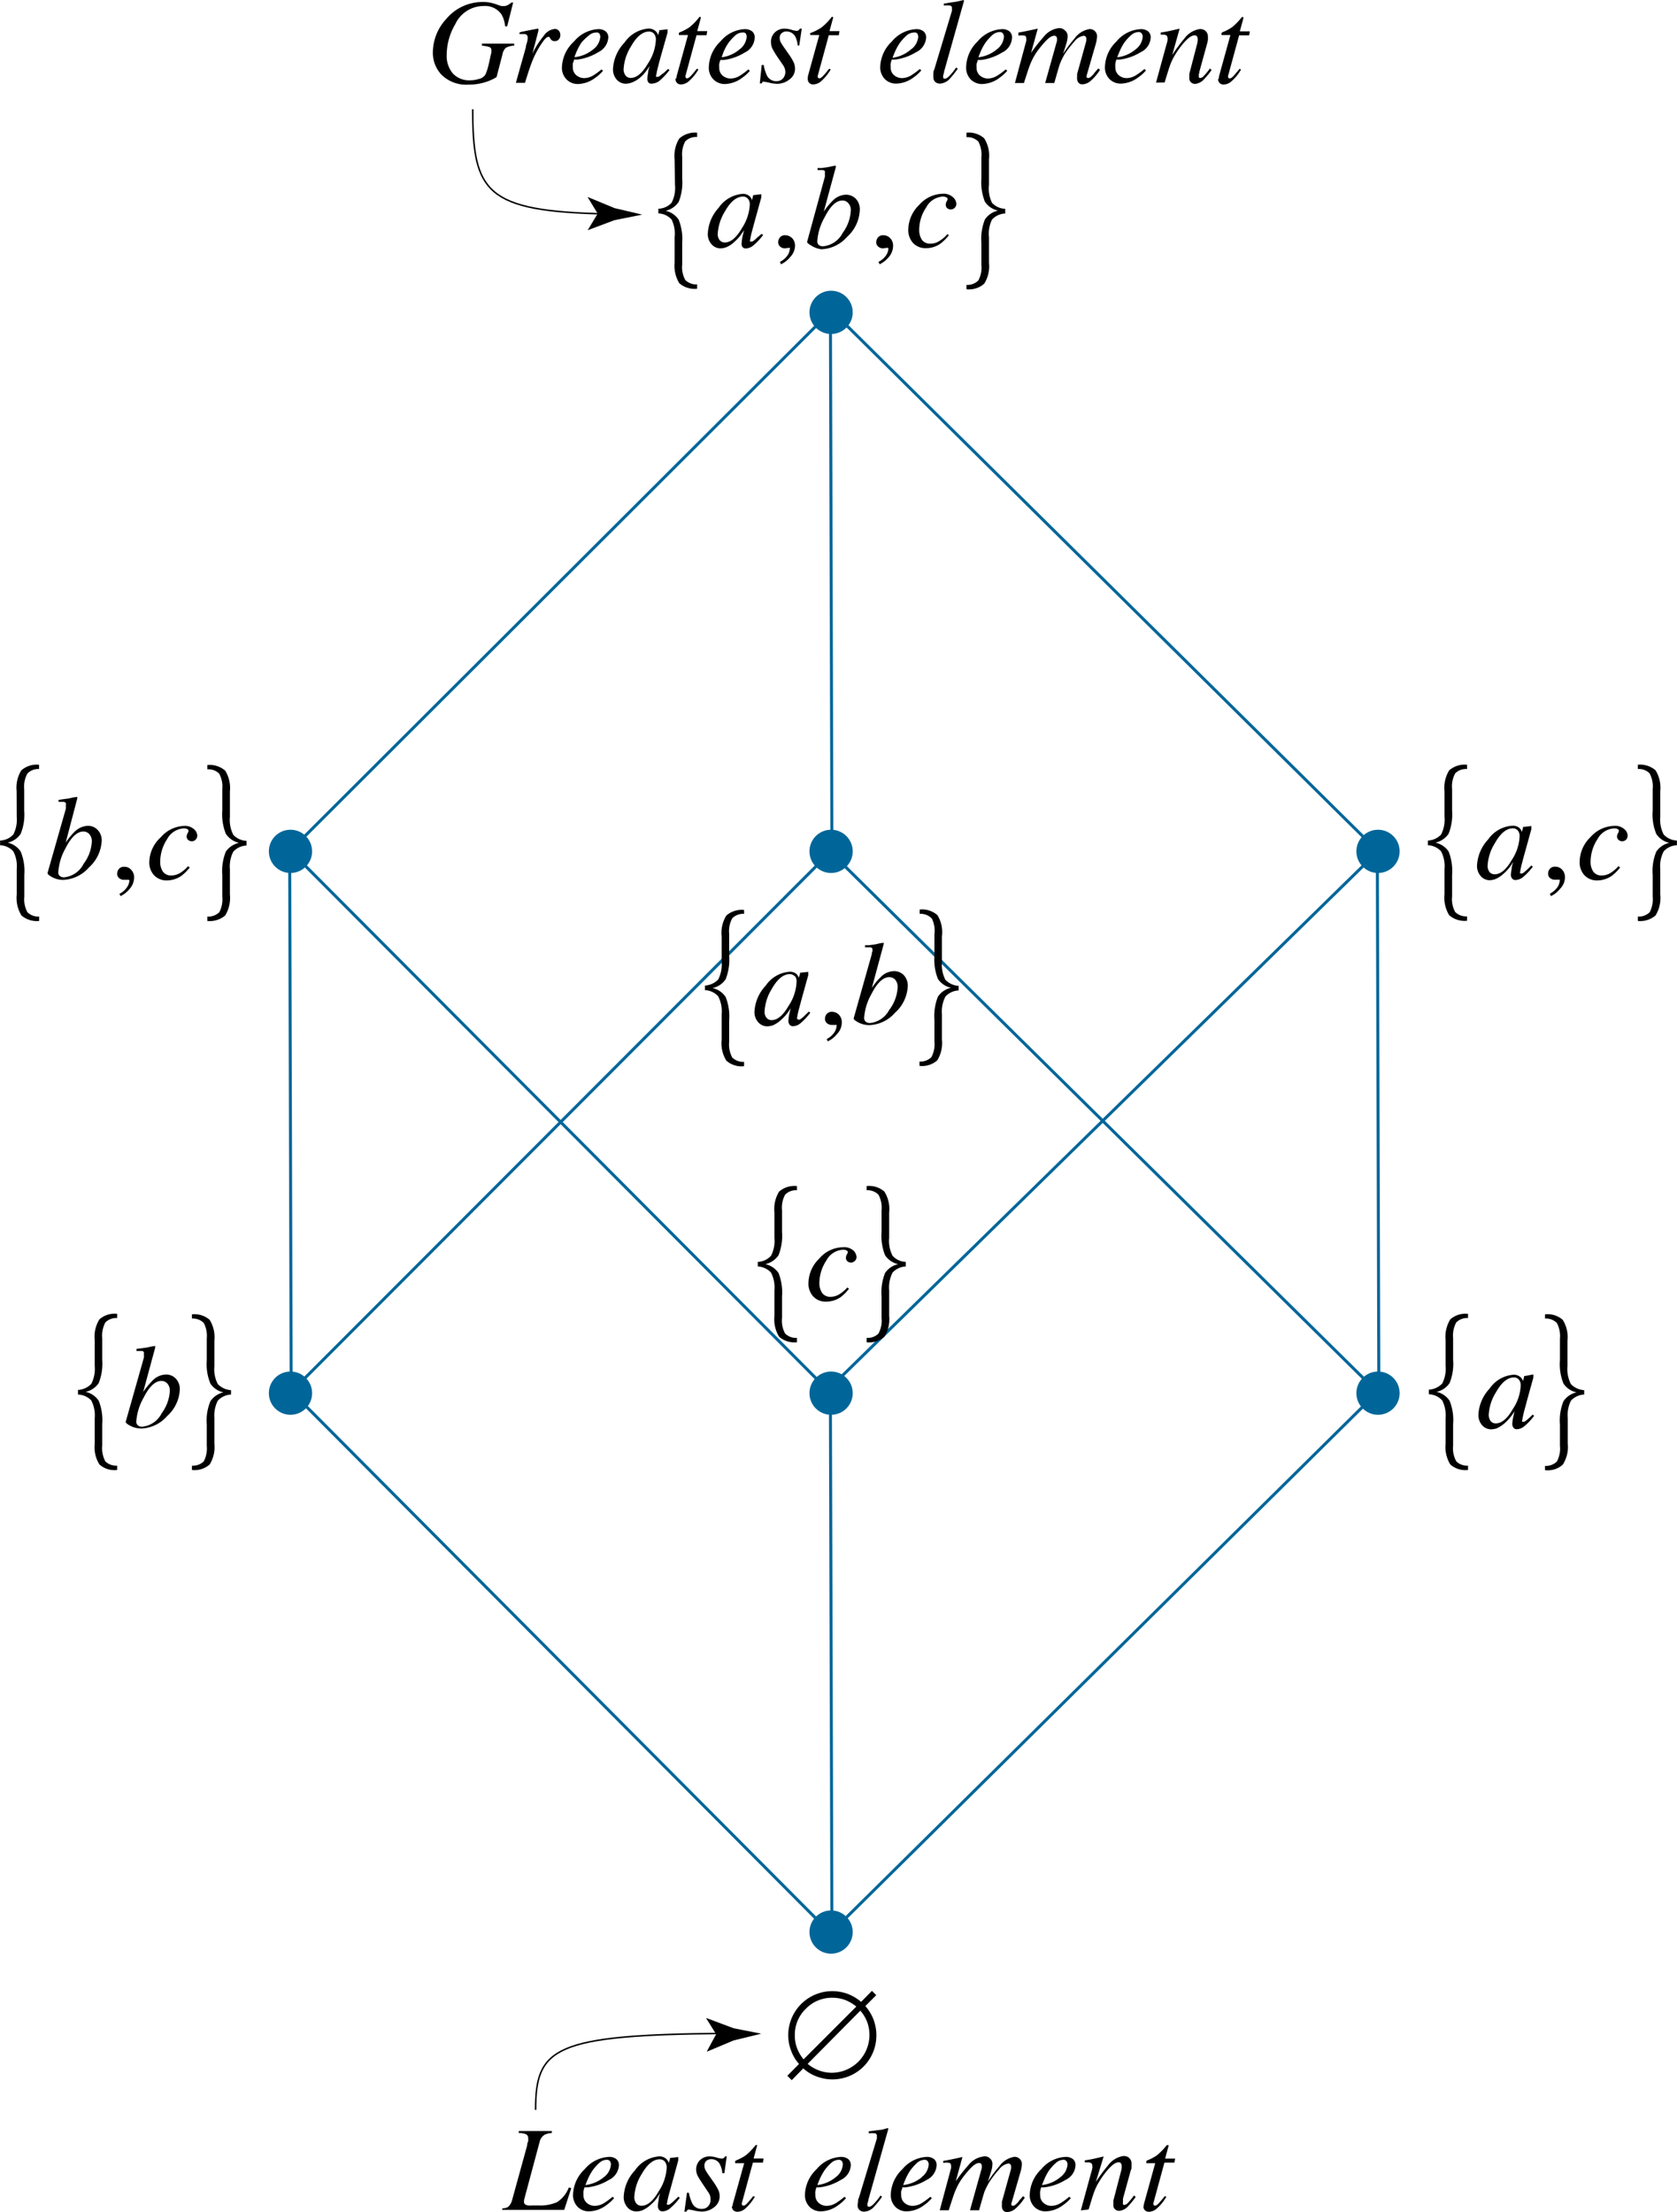 <svg xmlns="http://www.w3.org/2000/svg" viewBox="0 0 167.48 220.88"><defs><style>.cls-1,.cls-3{fill:none;stroke-miterlimit:10;}.cls-1{stroke:#069;stroke-width:0.3px;}.cls-2{fill:#069;}.cls-3{stroke:#000;stroke-width:0.15px;}</style></defs><g id="_Layer_" data-name="&lt;Layer&gt;"><line class="cls-1" x1="83.08" y1="191.96" x2="82.93" y2="139.45"/><line class="cls-1" x1="82.87" y1="192.95" x2="29.33" y2="139.18"/><line class="cls-1" x1="29.08" y1="138.95" x2="28.93" y2="85.24"/><line class="cls-1" x1="83.1" y1="138.37" x2="137.74" y2="84.89"/><line class="cls-1" x1="83.08" y1="83.79" x2="82.93" y2="30.14"/><circle class="cls-2" cx="137.62" cy="139.11" r="2.16"/><circle class="cls-2" cx="83" cy="139.11" r="2.16"/><circle class="cls-2" cx="29.01" cy="139.11" r="2.16"/><circle class="cls-2" cx="83" cy="192.92" r="2.16"/><circle class="cls-2" cx="29.01" cy="85.01" r="2.16"/><circle class="cls-2" cx="83" cy="85.01" r="2.16"/><circle class="cls-2" cx="137.62" cy="85.01" r="2.16"/><circle class="cls-2" cx="83" cy="31.19" r="2.16"/><line class="cls-1" x1="137.63" y1="139.07" x2="82.87" y2="85.01"/><line class="cls-1" x1="82.87" y1="139.01" x2="28.87" y2="84.83"/><line class="cls-1" x1="82.96" y1="193.01" x2="137.83" y2="138.75"/><line class="cls-1" x1="137.7" y1="137.38" x2="137.55" y2="84.69"/><line class="cls-1" x1="137.74" y1="85.13" x2="82.99" y2="30.95"/><line class="cls-1" x1="29.04" y1="84.89" x2="83.1" y2="30.95"/><line class="cls-1" x1="29.15" y1="138.91" x2="82.99" y2="85.01"/><path d="M85.6,200.85a4.63,4.63,0,0,1,1.33.79l1.08-1.1.43.43-1.09,1.09a4.4,4.4,0,0,1,.81,1.33,4.35,4.35,0,0,1,.29,1.58,4.37,4.37,0,0,1-4.4,4.41,4.36,4.36,0,0,1-1.56-.29,4,4,0,0,1-1.34-.81L80,209.46l-.44-.44,1.17-1.18a4,4,0,0,1-.79-1.32,4.35,4.35,0,0,1-.29-1.55,4.4,4.4,0,0,1,4.41-4.4,4.57,4.57,0,0,1,1.55.28Zm-5.07,5.41a4,4,0,0,0,.65,1.12l5.27-5.27a4.23,4.23,0,0,0-1.12-.66,3.71,3.71,0,0,0-1.28-.22,3.6,3.6,0,0,0-2.64,1.1,3.56,3.56,0,0,0-1.1,2.64,3.49,3.49,0,0,0,.22,1.29Zm7-2.62a3.74,3.74,0,0,0-.68-1.12l-5.26,5.31a3.77,3.77,0,0,0,1.11.65,3.68,3.68,0,0,0,1.32.24,3.78,3.78,0,0,0,3.51-5.08Z" transform="translate(-0.93 -1.75)"/><path d="M152.79,139.27a.75.75,0,0,1,.22.34l0,.08.13-.44a.64.64,0,0,1,0-.1s0,0,.08,0L154,139s.06,0,.06,0a.08.08,0,0,1,0,.07c0,.05,0,.09,0,.12l0,.13-.58,2.09c-.12.46-.23.86-.32,1.19a9,9,0,0,0-.21,1,.12.12,0,0,0,0,.11.15.15,0,0,0,.11,0l.12,0,.15-.11.11-.08.11-.1.15-.13L154,143l.14.12a5.84,5.84,0,0,1-1,1.06,1.2,1.2,0,0,1-.72.28.41.41,0,0,1-.34-.15.6.6,0,0,1-.12-.38,3.76,3.76,0,0,1,.08-.61q.08-.39.15-.66a4.8,4.8,0,0,1-.35.51,4.63,4.63,0,0,1-.61.66,3.2,3.2,0,0,1-.82.54,1.78,1.78,0,0,1-.59.1,1.2,1.2,0,0,1-.86-.39,1.54,1.54,0,0,1-.38-1.11,4.07,4.07,0,0,1,1.11-2.56,3.18,3.18,0,0,1,2.38-1.39A1,1,0,0,1,152.79,139.27Zm-.19.22a.63.63,0,0,0-.47-.2c-.64,0-1.24.49-1.79,1.47a4.67,4.67,0,0,0-.73,2.22,1,1,0,0,0,.2.68.63.63,0,0,0,.5.22c.59,0,1.16-.48,1.7-1.43a4.55,4.55,0,0,0,.79-2.34A.85.85,0,0,0,152.6,139.49Z" transform="translate(-0.93 -1.75)"/><path d="M145.3,135.57a3.32,3.32,0,0,1,.47-2.08,2.29,2.29,0,0,1,1.77-.55v.42a1.53,1.53,0,0,0-1.18.44,2.8,2.8,0,0,0-.31,1.57v2.15a5.14,5.14,0,0,1-.35,2.33,2.08,2.08,0,0,1-1.31.88,2.09,2.09,0,0,1,1.31.89,5.11,5.11,0,0,1,.35,2.33v2.15a2.67,2.67,0,0,0,.32,1.57,1.55,1.55,0,0,0,1.17.43v.43a2.26,2.26,0,0,1-1.77-.55,3.32,3.32,0,0,1-.47-2.08v-2.55a3.33,3.33,0,0,0-.34-1.77,1.91,1.91,0,0,0-1.33-.61v-.46a2,2,0,0,0,1.33-.61,3.25,3.25,0,0,0,.34-1.79Z" transform="translate(-0.93 -1.75)"/><path d="M157.5,143.35v2.55A3.25,3.25,0,0,1,157,148a2.24,2.24,0,0,1-1.77.55v-.43a1.55,1.55,0,0,0,1.18-.43,2.69,2.69,0,0,0,.31-1.57V144a5.11,5.11,0,0,1,.35-2.33,2.12,2.12,0,0,1,1.31-.89,2.08,2.08,0,0,1-1.31-.88,5.14,5.14,0,0,1-.35-2.33v-2.15a2.8,2.8,0,0,0-.31-1.57,1.53,1.53,0,0,0-1.18-.44v-.42a2.28,2.28,0,0,1,1.77.55,3.25,3.25,0,0,1,.47,2.08v2.54a3.34,3.34,0,0,0,.34,1.79,2,2,0,0,0,1.33.61V141a1.89,1.89,0,0,0-1.32.61A3.22,3.22,0,0,0,157.5,143.35Z" transform="translate(-0.93 -1.75)"/><path d="M15.3,137.31a1.06,1.06,0,0,0,0-.23,1.11,1.11,0,0,0,0-.17.42.42,0,0,0,0-.15.27.27,0,0,0-.18-.11l-.14,0-.42,0v-.21l.41-.05.6-.08.36-.08a2.14,2.14,0,0,1,.45-.07l.05,0a.09.09,0,0,1,0,.07v.08l-1.2,4.43a7.56,7.56,0,0,1,.89-1.09A1.93,1.93,0,0,1,17.5,139a1.31,1.31,0,0,1,1,.42,1.52,1.52,0,0,1,.39,1,3.79,3.79,0,0,1-1.27,2.73,3.61,3.61,0,0,1-2.56,1.24,2.34,2.34,0,0,1-1.11-.27c-.33-.17-.49-.31-.46-.42Zm1.78,5.55a4.1,4.1,0,0,0,.81-2.22,1.05,1.05,0,0,0-.24-.73.77.77,0,0,0-.6-.27c-.62,0-1.21.55-1.77,1.66a5.59,5.59,0,0,0-.74,2.4.48.48,0,0,0,.15.37.65.65,0,0,0,.46.14A2.45,2.45,0,0,0,17.08,142.86Z" transform="translate(-0.93 -1.75)"/><path d="M10.39,135.57a3.25,3.25,0,0,1,.47-2.08,2.28,2.28,0,0,1,1.77-.55v.42a1.53,1.53,0,0,0-1.18.44,2.8,2.8,0,0,0-.31,1.57v2.15a5.28,5.28,0,0,1-.35,2.33,2.1,2.1,0,0,1-1.31.88,2.11,2.11,0,0,1,1.31.89,5.25,5.25,0,0,1,.35,2.33v2.15a2.77,2.77,0,0,0,.31,1.57,1.56,1.56,0,0,0,1.18.43v.43a2.24,2.24,0,0,1-1.77-.55,3.25,3.25,0,0,1-.47-2.08v-2.55a3.22,3.22,0,0,0-.35-1.77A1.91,1.91,0,0,0,8.72,141v-.46a2,2,0,0,0,1.33-.61,3.34,3.34,0,0,0,.34-1.79Z" transform="translate(-0.93 -1.75)"/><path d="M22.34,143.35v2.55a3.32,3.32,0,0,1-.47,2.08,2.27,2.27,0,0,1-1.77.55v-.43a1.56,1.56,0,0,0,1.18-.43,2.79,2.79,0,0,0,.3-1.57V144a5.08,5.08,0,0,1,.36-2.33,2.12,2.12,0,0,1,1.31-.89,2.08,2.08,0,0,1-1.31-.88,5.11,5.11,0,0,1-.36-2.33v-2.15a2.81,2.81,0,0,0-.3-1.57,1.53,1.53,0,0,0-1.18-.44v-.42a2.31,2.31,0,0,1,1.77.55,3.32,3.32,0,0,1,.47,2.08v2.54a3.25,3.25,0,0,0,.34,1.79,2,2,0,0,0,1.32.61V141a1.91,1.91,0,0,0-1.32.61A3.33,3.33,0,0,0,22.34,143.35Z" transform="translate(-0.93 -1.75)"/><path d="M86.15,126.61a1,1,0,0,1,.32.63.54.54,0,0,1-.17.42.57.57,0,0,1-.38.16.53.53,0,0,1-.37-.14.45.45,0,0,1-.14-.33.75.75,0,0,1,.09-.33.6.6,0,0,0,.1-.23.21.21,0,0,0-.12-.18.75.75,0,0,0-.38-.07,2,2,0,0,0-1.64,1.07,4.13,4.13,0,0,0-.7,2.25,1.74,1.74,0,0,0,.28,1,1,1,0,0,0,.85.38,1.66,1.66,0,0,0,.87-.26,3.56,3.56,0,0,0,.79-.67l0,0,.17.12a4.71,4.71,0,0,1-.79.81,2.53,2.53,0,0,1-1.5.48,1.68,1.68,0,0,1-1.27-.5,1.9,1.9,0,0,1-.49-1.37,3.46,3.46,0,0,1,1.09-2.44,3.17,3.17,0,0,1,2.32-1.12A1.41,1.41,0,0,1,86.15,126.61Z" transform="translate(-0.93 -1.75)"/><path d="M78.27,122.81a3.34,3.34,0,0,1,.47-2.08,2.36,2.36,0,0,1,1.78-.55v.42a1.51,1.51,0,0,0-1.18.44,2.73,2.73,0,0,0-.31,1.58v2.14a5.25,5.25,0,0,1-.35,2.33,2.18,2.18,0,0,1-1.32.89,2.13,2.13,0,0,1,1.32.88,5.28,5.28,0,0,1,.35,2.33v2.16a2.67,2.67,0,0,0,.31,1.56,1.56,1.56,0,0,0,1.18.43v.44a2.36,2.36,0,0,1-1.78-.55,3.37,3.37,0,0,1-.47-2.09V130.6a3.25,3.25,0,0,0-.34-1.78,1.91,1.91,0,0,0-1.32-.61v-.46a1.85,1.85,0,0,0,1.32-.61,3.21,3.21,0,0,0,.34-1.78Z" transform="translate(-0.93 -1.75)"/><path d="M89.73,130.6v2.54a3.29,3.29,0,0,1-.48,2.09,2.32,2.32,0,0,1-1.77.55v-.44a1.53,1.53,0,0,0,1.18-.43,2.67,2.67,0,0,0,.31-1.56v-2.16a5.25,5.25,0,0,1,.35-2.33,2.14,2.14,0,0,1,1.31-.88,2.15,2.15,0,0,1-1.31-.89,5.25,5.25,0,0,1-.35-2.33v-2.14a2.73,2.73,0,0,0-.31-1.58,1.53,1.53,0,0,0-1.18-.44v-.42a2.32,2.32,0,0,1,1.77.55,3.26,3.26,0,0,1,.48,2.08v2.55a3.21,3.21,0,0,0,.34,1.78,1.83,1.83,0,0,0,1.32.61v.46a1.91,1.91,0,0,0-1.32.61A3.25,3.25,0,0,0,89.73,130.6Z" transform="translate(-0.93 -1.75)"/><path d="M80.47,99a1,1,0,0,1,.22.34l0,.08.14-.44a.43.43,0,0,1,0-.11l.08,0,.68-.07s0,0,.06,0,0,0,0,.07,0,.09,0,.12l0,.13-.58,2.09c-.13.46-.23.86-.32,1.19a8.34,8.34,0,0,0-.22,1,.15.15,0,0,0,.16.16l.11,0,.16-.11.1-.08.12-.1a.92.92,0,0,0,.14-.14l.39-.37.14.12a6.21,6.21,0,0,1-1,1.06,1.2,1.2,0,0,1-.72.28.41.41,0,0,1-.34-.15.6.6,0,0,1-.12-.38,3.42,3.42,0,0,1,.07-.61c.06-.26.11-.48.16-.66-.07.12-.19.29-.35.51a4.2,4.2,0,0,1-.62.66,3,3,0,0,1-.81.54,1.83,1.83,0,0,1-.59.1,1.18,1.18,0,0,1-.86-.39,1.5,1.5,0,0,1-.39-1.11,4.09,4.09,0,0,1,1.12-2.56,3.16,3.16,0,0,1,2.38-1.39A1,1,0,0,1,80.47,99Zm-.19.22a.65.65,0,0,0-.47-.2c-.65,0-1.24.49-1.8,1.47a4.75,4.75,0,0,0-.72,2.22.94.94,0,0,0,.2.68.63.63,0,0,0,.5.22c.59,0,1.15-.48,1.7-1.43a4.65,4.65,0,0,0,.79-2.34A.85.85,0,0,0,80.28,99.17Z" transform="translate(-0.93 -1.75)"/><path d="M84.52,105a2.58,2.58,0,0,1-.92.73l-.11-.23a1.93,1.93,0,0,0,.78-.69,1.34,1.34,0,0,0,.21-.61c0-.06,0-.09,0-.11a.2.2,0,0,0-.11,0l-.39,0a.73.73,0,0,1-.45-.16.57.57,0,0,1-.21-.47.77.77,0,0,1,.17-.46.68.68,0,0,1,.56-.22,1,1,0,0,1,.66.29,1.1,1.1,0,0,1,.29.81A1.66,1.66,0,0,1,84.52,105Z" transform="translate(-0.93 -1.75)"/><path d="M88,97c0-.08,0-.16.05-.23s0-.12,0-.17a.28.28,0,0,0,0-.15s-.08-.09-.18-.11l-.13,0-.42,0v-.21l.41,0,.59-.08.36-.08a2.14,2.14,0,0,1,.45-.07l.06,0a.14.14,0,0,1,0,.07V96L88,100.4a6.42,6.42,0,0,1,.89-1.09,1.89,1.89,0,0,1,1.32-.59,1.33,1.33,0,0,1,1,.42,1.56,1.56,0,0,1,.38,1,3.79,3.79,0,0,1-1.27,2.73,3.59,3.59,0,0,1-2.56,1.24,2.34,2.34,0,0,1-1.11-.27c-.33-.17-.49-.32-.46-.42Zm1.77,5.55a4.1,4.1,0,0,0,.81-2.22,1.1,1.1,0,0,0-.23-.73.78.78,0,0,0-.61-.28c-.61,0-1.21.56-1.77,1.67a5.59,5.59,0,0,0-.74,2.4.48.48,0,0,0,.15.37.67.67,0,0,0,.46.14A2.45,2.45,0,0,0,89.76,102.54Z" transform="translate(-0.93 -1.75)"/><path d="M73,95.25a3.25,3.25,0,0,1,.47-2.08,2.32,2.32,0,0,1,1.77-.56V93a1.53,1.53,0,0,0-1.18.44,2.71,2.71,0,0,0-.31,1.57V97.2a5.28,5.28,0,0,1-.35,2.33,2.1,2.1,0,0,1-1.31.88,2.11,2.11,0,0,1,1.31.89,5.25,5.25,0,0,1,.35,2.33v2.15a2.77,2.77,0,0,0,.31,1.57,1.6,1.6,0,0,0,1.18.43v.43a2.28,2.28,0,0,1-1.77-.55,3.27,3.27,0,0,1-.47-2.08V103a3.19,3.19,0,0,0-.35-1.77,1.87,1.87,0,0,0-1.32-.61v-.46a2,2,0,0,0,1.33-.61A3.34,3.34,0,0,0,73,97.79Z" transform="translate(-0.93 -1.75)"/><path d="M95,103v2.55a3.27,3.27,0,0,1-.47,2.08,2.28,2.28,0,0,1-1.77.55v-.43a1.58,1.58,0,0,0,1.18-.43,2.69,2.69,0,0,0,.31-1.57v-2.15a5.25,5.25,0,0,1,.35-2.33,2.12,2.12,0,0,1,1.31-.89,2.08,2.08,0,0,1-1.31-.88,5.28,5.28,0,0,1-.35-2.33V95.05A2.8,2.8,0,0,0,94,93.48,1.53,1.53,0,0,0,92.78,93v-.43a2.32,2.32,0,0,1,1.77.56A3.25,3.25,0,0,1,95,95.25v2.54a3.34,3.34,0,0,0,.34,1.79,2,2,0,0,0,1.33.61v.46a1.87,1.87,0,0,0-1.32.61A3.19,3.19,0,0,0,95,103Z" transform="translate(-0.93 -1.75)"/><path d="M7.51,82.49c0-.09,0-.16,0-.23a1.16,1.16,0,0,0,0-.17.24.24,0,0,0,0-.15s-.08-.09-.18-.12l-.13,0-.42,0v-.2l.41-.06.59-.08.36-.08a3.15,3.15,0,0,1,.45-.07.09.09,0,0,1,.06,0s0,0,0,.07v.07L7.49,85.89a6.94,6.94,0,0,1,.89-1.09,2,2,0,0,1,1.32-.59,1.31,1.31,0,0,1,1,.43,1.48,1.48,0,0,1,.39,1,3.83,3.83,0,0,1-1.28,2.73,3.63,3.63,0,0,1-2.56,1.24,2.27,2.27,0,0,1-1.1-.27c-.34-.18-.49-.32-.47-.43ZM9.28,88a4,4,0,0,0,.82-2.22,1.07,1.07,0,0,0-.24-.73.78.78,0,0,0-.61-.27c-.61,0-1.21.55-1.77,1.66a5.63,5.63,0,0,0-.73,2.41.45.45,0,0,0,.14.36.67.67,0,0,0,.46.14A2.44,2.44,0,0,0,9.28,88Z" transform="translate(-0.93 -1.75)"/><path d="M13.89,90.49a2.71,2.71,0,0,1-.92.74L12.86,91a2,2,0,0,0,.77-.68,1.29,1.29,0,0,0,.22-.62.09.09,0,0,0-.06-.1.2.2,0,0,0-.11,0l-.39,0a.71.71,0,0,1-.45-.16.55.55,0,0,1-.21-.46.77.77,0,0,1,.17-.46.66.66,0,0,1,.56-.22.87.87,0,0,1,.66.29,1.06,1.06,0,0,1,.3.8A1.7,1.7,0,0,1,13.89,90.49Z" transform="translate(-0.93 -1.75)"/><path d="M20.31,84.55a.92.92,0,0,1,.32.62.58.58,0,0,1-.17.43.52.52,0,0,1-.38.15.53.53,0,0,1-.37-.14.45.45,0,0,1-.14-.33.65.65,0,0,1,.1-.33.7.7,0,0,0,.09-.23.21.21,0,0,0-.12-.18.75.75,0,0,0-.38-.07,2,2,0,0,0-1.64,1.07,4.13,4.13,0,0,0-.69,2.26,1.71,1.71,0,0,0,.28,1,1,1,0,0,0,.84.37,1.72,1.72,0,0,0,.88-.26,3.47,3.47,0,0,0,.78-.67l0,0,.17.13a4.61,4.61,0,0,1-.79.8,2.54,2.54,0,0,1-1.5.49,1.69,1.69,0,0,1-1.27-.51,1.88,1.88,0,0,1-.48-1.36A3.45,3.45,0,0,1,17,85.34a3.22,3.22,0,0,1,2.32-1.12A1.37,1.37,0,0,1,20.31,84.55Z" transform="translate(-0.93 -1.75)"/><path d="M2.59,80.74a3.3,3.3,0,0,1,.47-2.07,2.35,2.35,0,0,1,1.77-.56v.43A1.48,1.48,0,0,0,3.66,79a2.73,2.73,0,0,0-.31,1.58v2.14A5.08,5.08,0,0,1,3,85a2.09,2.09,0,0,1-1.31.89A2.08,2.08,0,0,1,3,86.79a5.13,5.13,0,0,1,.36,2.33v2.16a2.67,2.67,0,0,0,.31,1.56,1.55,1.55,0,0,0,1.17.43v.44a2.35,2.35,0,0,1-1.77-.55,3.37,3.37,0,0,1-.47-2.09V88.53a3.19,3.19,0,0,0-.34-1.77,1.87,1.87,0,0,0-1.32-.61v-.47a1.9,1.9,0,0,0,1.32-.6,3.27,3.27,0,0,0,.34-1.79Z" transform="translate(-0.93 -1.75)"/><path d="M23.89,88.53v2.54a3.37,3.37,0,0,1-.47,2.09,2.36,2.36,0,0,1-1.78.55v-.44a1.57,1.57,0,0,0,1.19-.43,2.77,2.77,0,0,0,.3-1.56V89.12a5.25,5.25,0,0,1,.35-2.33,2.17,2.17,0,0,1,1.32-.88A2.14,2.14,0,0,1,23.48,85a5.25,5.25,0,0,1-.35-2.33V80.55A2.73,2.73,0,0,0,22.82,79a1.51,1.51,0,0,0-1.18-.43v-.43a2.36,2.36,0,0,1,1.78.56,3.3,3.3,0,0,1,.47,2.07v2.55a3.27,3.27,0,0,0,.34,1.79,1.9,1.9,0,0,0,1.32.6v.47a1.87,1.87,0,0,0-1.32.61A3.19,3.19,0,0,0,23.89,88.53Z" transform="translate(-0.93 -1.75)"/><path d="M152.69,84.44a.89.89,0,0,1,.21.34l0,.08.13-.44,0-.1a.11.11,0,0,1,.09,0l.67-.08a.1.1,0,0,1,.07,0,.28.28,0,0,1,0,.08.83.83,0,0,1,0,.12,1,1,0,0,1,0,.12l-.58,2.1c-.13.46-.24.85-.32,1.18a7.91,7.91,0,0,0-.22,1,.16.16,0,0,0,0,.12.21.21,0,0,0,.11,0,.19.19,0,0,0,.12,0l.16-.1.1-.09.11-.09.15-.14.38-.37.14.12a6.24,6.24,0,0,1-1,1.06,1.29,1.29,0,0,1-.72.27.43.43,0,0,1-.35-.15.6.6,0,0,1-.12-.38,3.54,3.54,0,0,1,.08-.6c0-.27.11-.49.16-.67-.07.12-.19.29-.36.52a4.07,4.07,0,0,1-.61.65,2.82,2.82,0,0,1-.82.54,1.8,1.8,0,0,1-.58.11,1.17,1.17,0,0,1-.86-.39,1.5,1.5,0,0,1-.39-1.11,4.1,4.1,0,0,1,1.11-2.57A3.18,3.18,0,0,1,152,84.2,1,1,0,0,1,152.69,84.44Zm-.19.22a.66.66,0,0,0-.48-.2c-.64,0-1.24.49-1.79,1.47a4.67,4.67,0,0,0-.73,2.22,1,1,0,0,0,.2.69.67.67,0,0,0,.5.21c.59,0,1.16-.47,1.7-1.42a4.61,4.61,0,0,0,.79-2.34A.88.88,0,0,0,152.5,84.66Z" transform="translate(-0.93 -1.75)"/><path d="M156.74,90.49a2.62,2.62,0,0,1-.92.74l-.11-.24a2.14,2.14,0,0,0,.78-.68,1.37,1.37,0,0,0,.21-.62.1.1,0,0,0,0-.1l-.11,0-.4,0a.71.71,0,0,1-.45-.16.54.54,0,0,1-.2-.46.71.71,0,0,1,.17-.46.64.64,0,0,1,.55-.22.91.91,0,0,1,.67.29,1.09,1.09,0,0,1,.29.8A1.65,1.65,0,0,1,156.74,90.49Z" transform="translate(-0.93 -1.75)"/><path d="M163.16,84.55a.87.87,0,0,1,.32.62.57.57,0,0,1-.16.43.56.56,0,0,1-.39.15.51.51,0,0,1-.36-.14.43.43,0,0,1-.15-.33.65.65,0,0,1,.1-.33.7.7,0,0,0,.09-.23.21.21,0,0,0-.12-.18.73.73,0,0,0-.38-.07,2,2,0,0,0-1.64,1.07,4.13,4.13,0,0,0-.69,2.26,1.71,1.71,0,0,0,.28,1,1,1,0,0,0,.84.37,1.69,1.69,0,0,0,.88-.26,3.47,3.47,0,0,0,.78-.67l0,0,.17.13a4.61,4.61,0,0,1-.79.8,2.53,2.53,0,0,1-1.49.49,1.69,1.69,0,0,1-1.28-.51,1.88,1.88,0,0,1-.48-1.36,3.45,3.45,0,0,1,1.08-2.45,3.22,3.22,0,0,1,2.32-1.12A1.37,1.37,0,0,1,163.16,84.55Z" transform="translate(-0.93 -1.75)"/><path d="M145.19,80.74a3.3,3.3,0,0,1,.47-2.07,2.36,2.36,0,0,1,1.78-.56v.43a1.51,1.51,0,0,0-1.18.43,2.73,2.73,0,0,0-.31,1.58v2.14A5.25,5.25,0,0,1,145.6,85a2.14,2.14,0,0,1-1.32.89,2.13,2.13,0,0,1,1.32.88,5.31,5.31,0,0,1,.35,2.33v2.16a2.67,2.67,0,0,0,.31,1.56,1.56,1.56,0,0,0,1.18.43v.44a2.36,2.36,0,0,1-1.78-.55,3.37,3.37,0,0,1-.47-2.09V88.53a3.19,3.19,0,0,0-.34-1.77,1.87,1.87,0,0,0-1.32-.61v-.47a1.9,1.9,0,0,0,1.32-.6,3.27,3.27,0,0,0,.34-1.79Z" transform="translate(-0.93 -1.75)"/><path d="M166.74,88.53v2.54a3.37,3.37,0,0,1-.47,2.09,2.35,2.35,0,0,1-1.77.55v-.44a1.56,1.56,0,0,0,1.18-.43,2.77,2.77,0,0,0,.3-1.56V89.12a5.08,5.08,0,0,1,.36-2.33,2.11,2.11,0,0,1,1.31-.88,2.09,2.09,0,0,1-1.31-.89,5.08,5.08,0,0,1-.36-2.33V80.55a2.73,2.73,0,0,0-.31-1.58,1.48,1.48,0,0,0-1.17-.43v-.43a2.35,2.35,0,0,1,1.77.56,3.3,3.3,0,0,1,.47,2.07v2.55a3.27,3.27,0,0,0,.34,1.79,1.9,1.9,0,0,0,1.32.6v.47a1.87,1.87,0,0,0-1.32.61A3.19,3.19,0,0,0,166.74,88.53Z" transform="translate(-0.93 -1.75)"/><path d="M75.8,21.35a.89.89,0,0,1,.21.34l0,.09.13-.45a.3.3,0,0,1,0-.1s0,0,.08,0l.67-.08s.06,0,.07,0a.26.26,0,0,1,0,.07,1,1,0,0,1,0,.12s0,.07,0,.12l-.58,2.1c-.13.46-.23.85-.32,1.18a8.29,8.29,0,0,0-.22,1,.17.17,0,0,0,0,.12.15.15,0,0,0,.11,0,.19.19,0,0,0,.12,0,.79.79,0,0,0,.16-.1l.1-.08.11-.1.15-.14L77,25.1l.14.12a6.24,6.24,0,0,1-1,1.06,1.26,1.26,0,0,1-.72.28.41.41,0,0,1-.35-.16A.58.58,0,0,1,75,26a3.54,3.54,0,0,1,.08-.6c.06-.26.11-.48.16-.66q-.11.16-.36.51a4.07,4.07,0,0,1-.61.65,2.52,2.52,0,0,1-.82.54,1.75,1.75,0,0,1-.58.11,1.18,1.18,0,0,1-.86-.39,1.5,1.5,0,0,1-.39-1.11A4.08,4.08,0,0,1,72.7,22.5a3.19,3.19,0,0,1,2.38-1.39A1,1,0,0,1,75.8,21.35Zm-.19.23a.61.61,0,0,0-.47-.2c-.65,0-1.25.49-1.8,1.46a4.81,4.81,0,0,0-.73,2.23.94.94,0,0,0,.21.68.66.66,0,0,0,.5.21c.58,0,1.15-.47,1.7-1.42a4.71,4.71,0,0,0,.79-2.34A.85.85,0,0,0,75.61,21.58Z" transform="translate(-0.93 -1.75)"/><path d="M79.85,27.41a2.58,2.58,0,0,1-.92.73l-.11-.24a2.06,2.06,0,0,0,.78-.68,1.33,1.33,0,0,0,.21-.62.1.1,0,0,0,0-.1.23.23,0,0,0-.11,0l-.4.05a.72.72,0,0,1-.45-.17.56.56,0,0,1-.2-.46.71.71,0,0,1,.17-.46.64.64,0,0,1,.55-.22,1,1,0,0,1,.67.29,1.09,1.09,0,0,1,.29.8A1.67,1.67,0,0,1,79.85,27.41Z" transform="translate(-0.93 -1.75)"/><path d="M83.31,19.4a1.06,1.06,0,0,0,0-.23,1.49,1.49,0,0,0,0-.17.42.42,0,0,0,0-.15.32.32,0,0,0-.18-.12H83l-.42,0v-.2l.41,0,.6-.09.36-.07a2.14,2.14,0,0,1,.45-.07s0,0,0,0a.09.09,0,0,1,0,.07v.08l-1.2,4.43a7,7,0,0,1,.89-1.09,1.94,1.94,0,0,1,1.33-.6,1.36,1.36,0,0,1,1,.43,1.52,1.52,0,0,1,.38,1.05,3.82,3.82,0,0,1-1.27,2.73,3.61,3.61,0,0,1-2.56,1.24A2.34,2.34,0,0,1,82,26.3c-.33-.18-.49-.32-.46-.42ZM85.09,25a4.1,4.1,0,0,0,.81-2.23,1,1,0,0,0-.24-.72.75.75,0,0,0-.6-.28c-.62,0-1.21.56-1.77,1.67a5.59,5.59,0,0,0-.74,2.4.5.5,0,0,0,.15.37.67.67,0,0,0,.46.13A2.46,2.46,0,0,0,85.09,25Z" transform="translate(-0.93 -1.75)"/><path d="M89.7,27.41a2.77,2.77,0,0,1-.92.73l-.12-.24a2,2,0,0,0,.78-.68,1.33,1.33,0,0,0,.21-.62c0-.05,0-.09-.05-.1a.2.2,0,0,0-.11,0l-.39.05a.68.68,0,0,1-.45-.17.54.54,0,0,1-.21-.46.77.77,0,0,1,.17-.46.66.66,0,0,1,.56-.22.93.93,0,0,1,.66.29,1.05,1.05,0,0,1,.29.8A1.71,1.71,0,0,1,89.7,27.41Z" transform="translate(-0.93 -1.75)"/><path d="M96.12,21.46a.92.92,0,0,1,.32.62.55.55,0,0,1-.55.58.52.52,0,0,1-.37-.13.44.44,0,0,1-.14-.34.75.75,0,0,1,.09-.33.54.54,0,0,0,.1-.23.19.19,0,0,0-.12-.17.76.76,0,0,0-.39-.08,2,2,0,0,0-1.63,1.08,4,4,0,0,0-.7,2.25,1.76,1.76,0,0,0,.28,1,1,1,0,0,0,.85.37,1.57,1.57,0,0,0,.87-.26,3.27,3.27,0,0,0,.79-.66l0-.05.17.13a4.61,4.61,0,0,1-.79.8,2.47,2.47,0,0,1-1.5.49,1.7,1.7,0,0,1-1.27-.5,1.91,1.91,0,0,1-.49-1.37,3.48,3.48,0,0,1,1.09-2.45,3.19,3.19,0,0,1,2.32-1.11A1.38,1.38,0,0,1,96.12,21.46Z" transform="translate(-0.93 -1.75)"/><path d="M68.3,17.66a3.32,3.32,0,0,1,.47-2.08A2.36,2.36,0,0,1,70.55,15v.43a1.52,1.52,0,0,0-1.18.43,2.75,2.75,0,0,0-.31,1.58v2.15a5.23,5.23,0,0,1-.35,2.32,2.14,2.14,0,0,1-1.31.89,2.1,2.1,0,0,1,1.31.89A5.25,5.25,0,0,1,69.06,26v2.15a2.65,2.65,0,0,0,.31,1.56,1.56,1.56,0,0,0,1.18.44v.43a2.32,2.32,0,0,1-1.78-.55A3.34,3.34,0,0,1,68.3,28V25.44A3.19,3.19,0,0,0,68,23.67a1.87,1.87,0,0,0-1.32-.61v-.47A1.86,1.86,0,0,0,68,22a3.25,3.25,0,0,0,.34-1.79Z" transform="translate(-0.93 -1.75)"/><path d="M99.7,25.44V28a3.26,3.26,0,0,1-.48,2.08,2.28,2.28,0,0,1-1.77.55v-.43a1.55,1.55,0,0,0,1.18-.44,2.65,2.65,0,0,0,.31-1.56V26a5.22,5.22,0,0,1,.35-2.33,2.11,2.11,0,0,1,1.31-.89,2.11,2.11,0,0,1-1.31-.89,5.23,5.23,0,0,1-.35-2.32V17.46a2.75,2.75,0,0,0-.31-1.58,1.52,1.52,0,0,0-1.18-.43V15a2.32,2.32,0,0,1,1.77.56,3.24,3.24,0,0,1,.48,2.08V20.2A3.25,3.25,0,0,0,100,22a1.86,1.86,0,0,0,1.32.6v.47a1.87,1.87,0,0,0-1.32.61A3.19,3.19,0,0,0,99.7,25.44Z" transform="translate(-0.93 -1.75)"/></g><g id="_Layer_2" data-name="&lt;Layer&gt;"><path d="M49.81,2a4.65,4.65,0,0,1,.76.21,3.83,3.83,0,0,0,.43.14.85.85,0,0,0,.23,0,.71.71,0,0,0,.45-.12A1.25,1.25,0,0,0,52,2l.18,0-.6,2.38-.21,0A2.69,2.69,0,0,0,51,3.17a2,2,0,0,0-1.79-.82A3.12,3.12,0,0,0,46.4,4.16a6.12,6.12,0,0,0-.86,3.1,2.69,2.69,0,0,0,.61,1.82,2.22,2.22,0,0,0,1.75.69,2.8,2.8,0,0,0,.86-.14,1,1,0,0,0,.63-.41,3.56,3.56,0,0,0,.26-.71c.06-.23.14-.54.23-1L50,7a.3.3,0,0,0,0-.1.34.34,0,0,0,0-.1.34.34,0,0,0-.16-.34,3.44,3.44,0,0,0-.78-.15v-.2h3.22v.2a1.94,1.94,0,0,0-.83.21,1.18,1.18,0,0,0-.34.66l-.59,2.27a4.92,4.92,0,0,1-1.21.53,5.43,5.43,0,0,1-1.6.22,3.5,3.5,0,0,1-2.7-1,3.18,3.18,0,0,1-.85-2.26,4.94,4.94,0,0,1,1.34-3.3,4.71,4.71,0,0,1,3.65-1.69A3.69,3.69,0,0,1,49.81,2Z" transform="translate(-0.93 -1.75)"/><path d="M54.7,4.65a.19.19,0,0,1,0,.08s0,.07,0,.09l-.6,2.3.13-.27a8.5,8.5,0,0,1,1-1.52,1.53,1.53,0,0,1,1.08-.69.52.52,0,0,1,.43.18.64.64,0,0,1,.15.42.65.65,0,0,1-.15.44.51.51,0,0,1-.41.18.43.43,0,0,1-.28-.08.57.57,0,0,1-.15-.16l-.07-.13-.06-.06-.08,0c-.15,0-.37.22-.66.65a9.79,9.79,0,0,0-.78,1.39,12.82,12.82,0,0,0-.46,1.21c-.11.31-.25.76-.43,1.34h-.91l1-3.56c0-.2.1-.39.13-.55a1.61,1.61,0,0,0,.05-.4.4.4,0,0,0-.09-.27.41.41,0,0,0-.3-.09h-.18l-.25,0V5L53,4.93l1-.2.58-.11A.08.08,0,0,1,54.7,4.65Z" transform="translate(-0.93 -1.75)"/><path d="M58.26,5.89a3.36,3.36,0,0,1,2.41-1.23,1.15,1.15,0,0,1,.73.21.75.75,0,0,1,.28.63,1.74,1.74,0,0,1-1,1.46,5.25,5.25,0,0,1-2.09.74l-.34,0c0,.16-.09.29-.11.39a1.73,1.73,0,0,0,0,.36,1,1,0,0,0,.34.81,1.24,1.24,0,0,0,.81.29,1.82,1.82,0,0,0,.94-.3A6.61,6.61,0,0,0,61,8.68l.15.14a3.77,3.77,0,0,1-.76.69,3,3,0,0,1-1.76.63,1.57,1.57,0,0,1-1.1-.44,1.65,1.65,0,0,1-.48-1.27A3.66,3.66,0,0,1,58.26,5.89Zm1.91.79a1.74,1.74,0,0,0,.71-1.25.56.56,0,0,0-.11-.35A.36.36,0,0,0,60.46,5a1.09,1.09,0,0,0-.75.32A4.72,4.72,0,0,0,59,6a6.1,6.1,0,0,0-.5.93l-.21.53A3.45,3.45,0,0,0,60.17,6.68Z" transform="translate(-0.93 -1.75)"/><path d="M66.43,4.88a.89.89,0,0,1,.21.34l0,.09.13-.45,0-.1a.11.11,0,0,1,.09,0l.68-.08s.06,0,.06,0a.08.08,0,0,1,0,.07l0,.13s0,.07,0,.12L67,7.11c-.13.46-.24.86-.32,1.19a7.87,7.87,0,0,0-.22,1,.16.16,0,0,0,0,.12.2.2,0,0,0,.11,0l.12,0,.16-.11.1-.08.11-.1A.64.64,0,0,0,67.26,9l.39-.37.14.12a6.8,6.8,0,0,1-1,1.07,1.32,1.32,0,0,1-.73.28A.41.41,0,0,1,65.7,10a.6.6,0,0,1-.12-.38A3.76,3.76,0,0,1,65.66,9c0-.26.11-.49.16-.67-.07.12-.19.29-.36.52a3.81,3.81,0,0,1-.62.66A2.82,2.82,0,0,1,64,10a1.85,1.85,0,0,1-.59.11,1.2,1.2,0,0,1-.87-.39,1.54,1.54,0,0,1-.39-1.12A4.12,4.12,0,0,1,63.3,6a3.21,3.21,0,0,1,2.4-1.4A1.05,1.05,0,0,1,66.43,4.88Zm-.2.22a.65.65,0,0,0-.47-.2c-.65,0-1.26.5-1.81,1.48a4.8,4.8,0,0,0-.74,2.24,1,1,0,0,0,.21.69.63.63,0,0,0,.5.22c.59,0,1.16-.48,1.72-1.44a4.64,4.64,0,0,0,.79-2.36A.9.9,0,0,0,66.23,5.1Z" transform="translate(-0.93 -1.75)"/><path d="M68.5,9.5a.59.59,0,0,1,0-.13l1.14-4.12h-.9a.38.38,0,0,1,0-.2s0-.06.12-.09a4.85,4.85,0,0,0,.93-.49,5.86,5.86,0,0,0,.9-.91l.09-.12,0,0,.05,0,.08,0s0,.05,0,.07a.2.2,0,0,1,0,.07l-.35,1.28h1l-.07.41h-1l-1.09,4a.27.27,0,0,0,0,.2.15.15,0,0,0,.16.1c.1,0,.24-.1.43-.31s.28-.33.54-.65l.15.08-.08.13a4.53,4.53,0,0,1-.9,1.06,1.22,1.22,0,0,1-.74.3.55.55,0,0,1-.43-.16.56.56,0,0,1-.14-.36A.45.45,0,0,1,68.5,9.5Z" transform="translate(-0.93 -1.75)"/><path d="M72.88,5.89a3.36,3.36,0,0,1,2.41-1.23,1.2,1.2,0,0,1,.74.21.77.77,0,0,1,.27.63A1.72,1.72,0,0,1,75.3,7a5.25,5.25,0,0,1-2.09.74l-.34,0c-.05.16-.09.29-.11.39a1.73,1.73,0,0,0,0,.36,1,1,0,0,0,.34.81,1.24,1.24,0,0,0,.81.29,1.82,1.82,0,0,0,.94-.3,6.61,6.61,0,0,0,.82-.61l.15.14a3.77,3.77,0,0,1-.76.69,3,3,0,0,1-1.76.63,1.57,1.57,0,0,1-1.1-.44,1.65,1.65,0,0,1-.48-1.27A3.66,3.66,0,0,1,72.88,5.89Zm1.91.79a1.74,1.74,0,0,0,.71-1.25.56.56,0,0,0-.11-.35A.36.36,0,0,0,75.08,5a1.09,1.09,0,0,0-.75.32,4.72,4.72,0,0,0-.67.74,5.24,5.24,0,0,0-.49.93L73,7.47A3.41,3.41,0,0,0,74.79,6.68Z" transform="translate(-0.93 -1.75)"/><path d="M77,8.24h.2a3.9,3.9,0,0,0,.3,1,1,1,0,0,0,1,.61.81.81,0,0,0,.61-.25A1,1,0,0,0,79.36,9a1.25,1.25,0,0,0-.06-.42,1.4,1.4,0,0,0-.15-.3l-.5-.73a9.81,9.81,0,0,1-.55-.89A1.39,1.39,0,0,1,77.93,6,1.28,1.28,0,0,1,78.3,5a1.36,1.36,0,0,1,1-.39,2.52,2.52,0,0,1,.66.11,2.46,2.46,0,0,0,.51.11.31.31,0,0,0,.21-.06.42.42,0,0,0,.13-.16H81l-.25,1.68H80.6a2.68,2.68,0,0,0-.23-.86,1,1,0,0,0-.9-.54.7.7,0,0,0-.46.16.57.57,0,0,0-.21.48.93.93,0,0,0,.09.42c.07.12.2.34.42.65l.42.6a5.26,5.26,0,0,1,.46.77,1.49,1.49,0,0,1,.14.63,1.32,1.32,0,0,1-.55,1.08,2,2,0,0,1-1.29.44,4,4,0,0,1-.69-.1,3.76,3.76,0,0,0-.52-.1.24.24,0,0,0-.18,0,.55.55,0,0,0-.1.16h-.19Z" transform="translate(-0.93 -1.75)"/><path d="M81.61,9.5a.59.59,0,0,1,0-.13l1.14-4.12h-.9a.38.38,0,0,1,0-.2S82,5,82,5A4.85,4.85,0,0,0,83,4.47a5.86,5.86,0,0,0,.9-.91l.09-.12,0,0,.05,0,.08,0a.1.1,0,0,1,0,.07.08.08,0,0,1,0,.07l-.35,1.28h1l-.07.41h-1l-1.09,4a.27.27,0,0,0,0,.2.15.15,0,0,0,.16.1c.1,0,.24-.1.43-.31s.28-.33.54-.65l.15.08-.08.13a4.53,4.53,0,0,1-.9,1.06,1.22,1.22,0,0,1-.74.3.55.55,0,0,1-.43-.16.56.56,0,0,1-.14-.36A.45.45,0,0,1,81.61,9.5Z" transform="translate(-0.93 -1.75)"/><path d="M90,5.89a3.38,3.38,0,0,1,2.42-1.23,1.15,1.15,0,0,1,.73.21.78.78,0,0,1,.27.64,1.72,1.72,0,0,1-1,1.45,5.29,5.29,0,0,1-2.1.74l-.33,0a2.43,2.43,0,0,0-.11.39,1.79,1.79,0,0,0,0,.36,1,1,0,0,0,.34.81,1.24,1.24,0,0,0,.81.29,1.87,1.87,0,0,0,.94-.3,7.47,7.47,0,0,0,.82-.61l.15.14a4.07,4.07,0,0,1-.76.69,3,3,0,0,1-1.77.63,1.58,1.58,0,0,1-1.1-.44,1.68,1.68,0,0,1-.47-1.27A3.65,3.65,0,0,1,90,5.89Zm1.92.79a1.74,1.74,0,0,0,.71-1.24.57.57,0,0,0-.11-.36A.37.37,0,0,0,92.2,5a1.18,1.18,0,0,0-.76.32,4.66,4.66,0,0,0-.66.74,5.33,5.33,0,0,0-.5.93c-.07.16-.14.33-.21.53A3.48,3.48,0,0,0,91.91,6.68Z" transform="translate(-0.93 -1.75)"/><path d="M96,2.83a.4.4,0,0,0,0-.15.66.66,0,0,0,0-.13.23.23,0,0,0-.16-.24,3.12,3.12,0,0,0-.65,0v-.2L95.86,2l.45-.06q.34-.06.81-.18a.12.12,0,0,1,.09.06l-2,7.1c0,.17-.07.27-.08.31a.34.34,0,0,0,0,.1.42.42,0,0,0,0,.2.16.16,0,0,0,.15.08c.15,0,.33-.13.56-.38a6,6,0,0,0,.58-.74l.16.12a10.14,10.14,0,0,1-.79,1,1.46,1.46,0,0,1-1,.49.68.68,0,0,1-.38-.11.59.59,0,0,1-.26-.54,2.53,2.53,0,0,1,0-.4c0-.1,0-.21.08-.34Z" transform="translate(-0.93 -1.75)"/><path d="M98.56,5.89A3.38,3.38,0,0,1,101,4.66a1.15,1.15,0,0,1,.73.21.78.78,0,0,1,.27.64A1.72,1.72,0,0,1,101,7a5.29,5.29,0,0,1-2.1.74l-.33,0c0,.16-.09.29-.11.39a1.79,1.79,0,0,0,0,.36,1,1,0,0,0,.34.81,1.24,1.24,0,0,0,.81.29,1.84,1.84,0,0,0,.94-.3,6.61,6.61,0,0,0,.82-.61l.15.14a4.07,4.07,0,0,1-.76.69,3,3,0,0,1-1.77.63,1.6,1.6,0,0,1-1.1-.44,1.68,1.68,0,0,1-.47-1.27A3.65,3.65,0,0,1,98.56,5.89Zm1.92.79a1.74,1.74,0,0,0,.71-1.24.57.57,0,0,0-.11-.36.37.37,0,0,0-.31-.13,1.18,1.18,0,0,0-.76.32,5.2,5.2,0,0,0-.66.74,5.33,5.33,0,0,0-.5.93c-.06.16-.14.33-.21.53A3.48,3.48,0,0,0,100.48,6.68Z" transform="translate(-0.93 -1.75)"/><path d="M107.27,4.78a.71.71,0,0,1,.28.64,2.43,2.43,0,0,1-.09.56c-.07.24-.19.62-.36,1.15a12.58,12.58,0,0,1,1.14-1.53,2.3,2.3,0,0,1,1.51-.95.75.75,0,0,1,.51.19.72.72,0,0,1,.23.61,3.61,3.61,0,0,1-.11.63l-.93,3.22a.23.23,0,0,0,0,.16.16.16,0,0,0,.15.08.31.31,0,0,0,.19-.06,1.2,1.2,0,0,0,.2-.17l.2-.21c0-.06.19-.23.42-.52l.18.15-.06.08a4.85,4.85,0,0,1-.86,1,1.32,1.32,0,0,1-.85.36.51.51,0,0,1-.32-.1.61.61,0,0,1-.2-.51,1.37,1.37,0,0,1,0-.19c0-.07,0-.14,0-.23l.92-3.31a1,1,0,0,1,0-.12s0-.06,0-.09a.29.29,0,0,0-.08-.22.26.26,0,0,0-.19-.08,1.44,1.44,0,0,0-.94.6,10.14,10.14,0,0,0-.94,1.21,6.92,6.92,0,0,0-.51,1.05q-.13.42-.54,1.86h-.91l1.18-4.21s0-.07,0-.1a.41.41,0,0,0,0-.11.32.32,0,0,0-.07-.22.25.25,0,0,0-.2-.08c-.26,0-.57.21-.94.62a10.06,10.06,0,0,0-.92,1.16,6.91,6.91,0,0,0-.67,1.41c-.12.35-.29.86-.5,1.53h-.9l1.13-4.2a.35.35,0,0,0,0-.13.5.5,0,0,0,0-.12c0-.16-.06-.25-.16-.28a1.76,1.76,0,0,0-.62,0V5c.4-.06,1-.19,1.93-.39l0,0-.67,2.42a16.62,16.62,0,0,1,1.26-1.6,2.25,2.25,0,0,1,1.44-.86A.73.73,0,0,1,107.27,4.78Z" transform="translate(-0.93 -1.75)"/><path d="M112.43,5.89a3.36,3.36,0,0,1,2.41-1.23,1.18,1.18,0,0,1,.74.21.78.78,0,0,1,.27.64,1.71,1.71,0,0,1-1,1.45,5.25,5.25,0,0,1-2.09.74l-.34,0a3.76,3.76,0,0,0-.1.39,1.79,1.79,0,0,0,0,.36,1,1,0,0,0,.34.81,1.19,1.19,0,0,0,.8.29,1.82,1.82,0,0,0,.94-.3,6.61,6.61,0,0,0,.82-.61l.16.14a3.86,3.86,0,0,1-.77.69,3,3,0,0,1-1.76.63,1.57,1.57,0,0,1-1.1-.44,1.65,1.65,0,0,1-.47-1.27A3.65,3.65,0,0,1,112.43,5.89Zm1.91.79a1.74,1.74,0,0,0,.71-1.24.52.52,0,0,0-.11-.36.36.36,0,0,0-.31-.13,1.16,1.16,0,0,0-.75.32,4.72,4.72,0,0,0-.67.74,5.24,5.24,0,0,0-.49.93l-.22.53A3.41,3.41,0,0,0,114.34,6.68Z" transform="translate(-0.93 -1.75)"/><path d="M116.38,10l1-3.65q.14-.46.15-.57a.68.68,0,0,0,0-.21.4.4,0,0,0-.09-.27.62.62,0,0,0-.39-.09H117l-.15,0V5l.54-.09.35-.07,1-.23s0,0,0,0L118,7.24a16.36,16.36,0,0,1,1.21-1.64,2.35,2.35,0,0,1,1.54-.95.91.91,0,0,1,.45.1.73.73,0,0,1,.36.7,1.53,1.53,0,0,1,0,.3,2.46,2.46,0,0,1-.07.33l-.78,2.83c0,.06,0,.13-.05.22a.82.82,0,0,0,0,.18.29.29,0,0,0,0,.16.16.16,0,0,0,.13.07.54.54,0,0,0,.34-.18,6.63,6.63,0,0,0,.63-.77l.17.15a8.15,8.15,0,0,1-.75.92,1.37,1.37,0,0,1-.91.47.64.64,0,0,1-.38-.14.54.54,0,0,1-.18-.48,1.62,1.62,0,0,1,0-.21.9.9,0,0,1,0-.19l.75-2.88a2.61,2.61,0,0,0,.08-.38,1.08,1.08,0,0,0,0-.22.4.4,0,0,0-.07-.24.25.25,0,0,0-.24-.11c-.3,0-.67.27-1.13.81a8.49,8.49,0,0,0-.81,1.13,5.82,5.82,0,0,0-.49,1c-.12.32-.3.91-.56,1.77Z" transform="translate(-0.93 -1.75)"/><path d="M122.67,9.5a.69.69,0,0,1,0-.13l1.14-4.12h-.89c0-.11,0-.18,0-.2a.31.31,0,0,1,.12-.09,4.85,4.85,0,0,0,.93-.49,5.86,5.86,0,0,0,.9-.91l.09-.11,0,0,.06,0,.08,0a.19.19,0,0,1,0,.07v.07l-.35,1.29h1l-.07.4h-1l-1.09,4a.27.27,0,0,0,0,.2.16.16,0,0,0,.16.1c.1,0,.25-.1.43-.31s.29-.33.54-.65l.15.08-.08.13a4.53,4.53,0,0,1-.9,1.06,1.19,1.19,0,0,1-.73.3.57.57,0,0,1-.44-.16.56.56,0,0,1-.14-.36S122.67,9.54,122.67,9.5Z" transform="translate(-0.93 -1.75)"/><path d="M51.09,222.26a1.18,1.18,0,0,0,.59-.15,1.44,1.44,0,0,0,.41-.74L53.57,216c0-.22.09-.37.11-.46a1.22,1.22,0,0,0,0-.26.43.43,0,0,0-.2-.41,1.71,1.71,0,0,0-.74-.13v-.2h3.3v.2a1.89,1.89,0,0,0-.7.16,1.09,1.09,0,0,0-.52.73L53.38,221l-.12.46a.22.22,0,0,1,0,.08v.07a.3.3,0,0,0,.1.24.72.72,0,0,0,.29.12,2.52,2.52,0,0,0,.46,0h.57a4.25,4.25,0,0,0,1.88-.33,3,3,0,0,0,1.18-1.47l.24.07-.7,2.17H51.09Z" transform="translate(-0.93 -1.75)"/><path d="M59.32,218.35a3.38,3.38,0,0,1,2.42-1.23,1.15,1.15,0,0,1,.73.21.77.77,0,0,1,.27.63,1.72,1.72,0,0,1-1,1.46,5.29,5.29,0,0,1-2.1.74l-.33,0a2.43,2.43,0,0,0-.11.39,1.73,1.73,0,0,0,0,.36,1,1,0,0,0,.34.81,1.22,1.22,0,0,0,.81.29,1.87,1.87,0,0,0,.94-.3,7.47,7.47,0,0,0,.82-.61l.15.14a4.07,4.07,0,0,1-.76.69,3,3,0,0,1-1.77.63,1.58,1.58,0,0,1-1.1-.44,1.68,1.68,0,0,1-.47-1.27A3.65,3.65,0,0,1,59.32,218.35Zm1.92.79a1.72,1.72,0,0,0,.7-1.25.56.56,0,0,0-.1-.35.37.37,0,0,0-.31-.13,1.13,1.13,0,0,0-.76.32,4.66,4.66,0,0,0-.66.74,5.33,5.33,0,0,0-.5.93c-.07.16-.14.33-.21.53A3.48,3.48,0,0,0,61.24,219.14Z" transform="translate(-0.93 -1.75)"/><path d="M67.49,217.34a1.05,1.05,0,0,1,.22.34l0,.09.13-.45,0-.1s0,0,.09,0l.68-.08.06,0s0,0,0,.07l0,.13s0,.07,0,.12l-.58,2.12-.33,1.19a10.33,10.33,0,0,0-.22,1,.17.17,0,0,0,0,.12.18.18,0,0,0,.11,0l.11,0a.66.66,0,0,0,.16-.11l.11-.08.11-.1.15-.14.39-.37.14.12a6.33,6.33,0,0,1-1,1.07,1.26,1.26,0,0,1-.72.28.41.41,0,0,1-.35-.16.6.6,0,0,1-.12-.38,3.76,3.76,0,0,1,.08-.61c0-.26.1-.49.15-.67-.07.12-.19.29-.35.52a3.81,3.81,0,0,1-.62.66,3,3,0,0,1-.82.54,1.9,1.9,0,0,1-.59.11,1.2,1.2,0,0,1-.87-.39,1.54,1.54,0,0,1-.39-1.12,4.11,4.11,0,0,1,1.12-2.59,3.21,3.21,0,0,1,2.4-1.4A1,1,0,0,1,67.49,217.34Zm-.19.22a.66.66,0,0,0-.48-.2c-.65,0-1.25.5-1.81,1.48a4.77,4.77,0,0,0-.73,2.24,1,1,0,0,0,.2.69A.67.67,0,0,0,65,222q.89,0,1.71-1.44a4.67,4.67,0,0,0,.8-2.36A.9.9,0,0,0,67.3,217.56Z" transform="translate(-0.93 -1.75)"/><path d="M69.54,220.7h.19a3.84,3.84,0,0,0,.31,1,1,1,0,0,0,1,.61.79.79,0,0,0,.6-.25.92.92,0,0,0,.25-.68,1.25,1.25,0,0,0-.06-.42,1.43,1.43,0,0,0-.16-.3l-.49-.73c-.3-.44-.48-.74-.56-.89a1.51,1.51,0,0,1-.17-.67,1.32,1.32,0,0,1,.37-.91,1.39,1.39,0,0,1,1-.39,2.52,2.52,0,0,1,.66.11,2.46,2.46,0,0,0,.51.11.34.34,0,0,0,.22-.06.53.53,0,0,0,.13-.16h.17l-.24,1.68h-.2a2.44,2.44,0,0,0-.23-.86.94.94,0,0,0-.89-.54.72.72,0,0,0-.47.16.6.6,0,0,0-.2.48.93.93,0,0,0,.09.42,6,6,0,0,0,.42.65l.42.6a6.35,6.35,0,0,1,.46.77,1.48,1.48,0,0,1,.13.63,1.34,1.34,0,0,1-.54,1.08,2,2,0,0,1-1.3.44,4,4,0,0,1-.69-.1,3.76,3.76,0,0,0-.52-.1.22.22,0,0,0-.17.05.4.4,0,0,0-.1.16h-.2Z" transform="translate(-0.93 -1.75)"/><path d="M74.1,222a.59.59,0,0,1,0-.13l1.15-4.12h-.9a.64.64,0,0,1,0-.2.31.31,0,0,1,.12-.09,4.85,4.85,0,0,0,.93-.49,5.86,5.86,0,0,0,.9-.91l.1-.12,0,0,.06,0,.08,0a.19.19,0,0,1,0,.07V216l-.35,1.28h1l-.07.41h-1l-1.09,4a.27.27,0,0,0,0,.2.16.16,0,0,0,.16.1c.1,0,.25-.1.43-.31s.29-.33.54-.65l.16.08-.09.13a4.8,4.8,0,0,1-.89,1.06,1.24,1.24,0,0,1-.74.3.57.57,0,0,1-.44-.16.56.56,0,0,1-.14-.36S74.1,222,74.1,222Z" transform="translate(-0.93 -1.75)"/><path d="M82.48,218.35a3.38,3.38,0,0,1,2.42-1.23,1.15,1.15,0,0,1,.73.21.78.78,0,0,1,.27.64,1.72,1.72,0,0,1-1,1.45,5.29,5.29,0,0,1-2.1.74l-.33,0a2.43,2.43,0,0,0-.11.39,1.79,1.79,0,0,0,0,.36,1,1,0,0,0,.34.81,1.22,1.22,0,0,0,.81.29,1.87,1.87,0,0,0,.94-.3,7.47,7.47,0,0,0,.82-.61l.15.14a4.07,4.07,0,0,1-.76.69,3,3,0,0,1-1.77.63,1.58,1.58,0,0,1-1.1-.44,1.68,1.68,0,0,1-.47-1.27A3.65,3.65,0,0,1,82.48,218.35Zm1.92.79a1.72,1.72,0,0,0,.7-1.24.57.57,0,0,0-.1-.36.37.37,0,0,0-.31-.13,1.18,1.18,0,0,0-.76.32,4.66,4.66,0,0,0-.66.74,5.33,5.33,0,0,0-.5.93c-.07.16-.14.33-.21.53A3.48,3.48,0,0,0,84.4,219.14Z" transform="translate(-0.93 -1.75)"/><path d="M88.5,215.29a.4.4,0,0,0,0-.15.66.66,0,0,0,0-.13.23.23,0,0,0-.16-.24,3.12,3.12,0,0,0-.65,0v-.2l.62-.08.45-.06c.23,0,.49-.1.81-.18a.09.09,0,0,1,.08.06l-2,7.1c0,.17-.07.27-.08.31a.34.34,0,0,0,0,.1.42.42,0,0,0,0,.2.16.16,0,0,0,.15.08c.15,0,.33-.13.56-.38a6,6,0,0,0,.58-.74l.16.12a8.66,8.66,0,0,1-.8,1,1.42,1.42,0,0,1-1,.49.68.68,0,0,1-.38-.11.59.59,0,0,1-.26-.54,2.53,2.53,0,0,1,.05-.4c0-.1,0-.21.08-.34Z" transform="translate(-0.93 -1.75)"/><path d="M91.05,218.35a3.38,3.38,0,0,1,2.42-1.23,1.15,1.15,0,0,1,.73.21.78.78,0,0,1,.27.64,1.72,1.72,0,0,1-1,1.45,5.29,5.29,0,0,1-2.1.74l-.33,0c0,.16-.09.29-.11.39a1.79,1.79,0,0,0,0,.36,1,1,0,0,0,.34.81,1.24,1.24,0,0,0,.81.29,1.84,1.84,0,0,0,.94-.3,6.61,6.61,0,0,0,.82-.61l.15.14a4.07,4.07,0,0,1-.76.69,3,3,0,0,1-1.77.63,1.58,1.58,0,0,1-1.1-.44,1.68,1.68,0,0,1-.47-1.27A3.65,3.65,0,0,1,91.05,218.35Zm1.92.79a1.74,1.74,0,0,0,.71-1.24.57.57,0,0,0-.11-.36.37.37,0,0,0-.31-.13,1.18,1.18,0,0,0-.76.32,5.2,5.2,0,0,0-.66.74,5.33,5.33,0,0,0-.5.93c-.07.16-.14.33-.21.53A3.48,3.48,0,0,0,93,219.14Z" transform="translate(-0.93 -1.75)"/><path d="M99.76,217.24a.71.71,0,0,1,.28.64,2.43,2.43,0,0,1-.09.56c-.07.24-.19.62-.36,1.15a12.58,12.58,0,0,1,1.14-1.53,2.3,2.3,0,0,1,1.51-.95.75.75,0,0,1,.51.19.72.72,0,0,1,.23.61,3.61,3.61,0,0,1-.11.63l-.93,3.22a.23.23,0,0,0,0,.16.16.16,0,0,0,.15.08.31.31,0,0,0,.19-.06,1.2,1.2,0,0,0,.2-.17,1.63,1.63,0,0,0,.19-.21c0-.06.2-.23.43-.52l.18.15-.06.08a4.85,4.85,0,0,1-.86,1,1.32,1.32,0,0,1-.85.36.51.51,0,0,1-.32-.1.61.61,0,0,1-.2-.51,1.37,1.37,0,0,1,0-.19c0-.07,0-.14,0-.23l.92-3.31,0-.12s0-.06,0-.09a.29.29,0,0,0-.08-.22.26.26,0,0,0-.19-.08,1.44,1.44,0,0,0-.94.6,10.14,10.14,0,0,0-.94,1.21,6.92,6.92,0,0,0-.51,1q-.14.42-.54,1.86h-.91l1.18-4.21s0-.07,0-.1,0-.07,0-.11a.32.32,0,0,0-.07-.22.25.25,0,0,0-.2-.08c-.26,0-.57.21-.94.62a10.06,10.06,0,0,0-.92,1.16,6.91,6.91,0,0,0-.67,1.41c-.12.35-.29.86-.5,1.53h-.9l1.13-4.2a.35.35,0,0,0,0-.13.5.5,0,0,0,0-.12c0-.16-.06-.25-.16-.28a1.78,1.78,0,0,0-.62,0v-.2q.6-.09,1.92-.39l0,0-.67,2.42a16.62,16.62,0,0,1,1.26-1.6,2.25,2.25,0,0,1,1.44-.86A.73.73,0,0,1,99.76,217.24Z" transform="translate(-0.93 -1.75)"/><path d="M104.92,218.35a3.36,3.36,0,0,1,2.41-1.23,1.18,1.18,0,0,1,.74.21.78.78,0,0,1,.27.64,1.71,1.71,0,0,1-1,1.45,5.25,5.25,0,0,1-2.09.74l-.34,0a3.76,3.76,0,0,0-.1.39,1.79,1.79,0,0,0,0,.36,1,1,0,0,0,.34.81,1.19,1.19,0,0,0,.8.29,1.82,1.82,0,0,0,.94-.3,6.61,6.61,0,0,0,.82-.61l.16.14a3.86,3.86,0,0,1-.77.69,3,3,0,0,1-1.76.63,1.57,1.57,0,0,1-1.1-.44,1.65,1.65,0,0,1-.47-1.27A3.65,3.65,0,0,1,104.92,218.35Zm1.91.79a1.74,1.74,0,0,0,.71-1.24.52.52,0,0,0-.11-.36.36.36,0,0,0-.31-.13,1.16,1.16,0,0,0-.75.32,4.72,4.72,0,0,0-.67.74,5.24,5.24,0,0,0-.49.93l-.22.53A3.41,3.41,0,0,0,106.83,219.14Z" transform="translate(-0.93 -1.75)"/><path d="M108.87,222.46l1-3.65q.14-.47.15-.57a.68.68,0,0,0,0-.21.4.4,0,0,0-.09-.27.62.62,0,0,0-.39-.09h-.13l-.15,0v-.2l.54-.09.35-.07,1-.23s0,0,0,0l-.78,2.54a16.36,16.36,0,0,1,1.21-1.64,2.35,2.35,0,0,1,1.54-.95.93.93,0,0,1,.45.1.73.73,0,0,1,.36.7,1.53,1.53,0,0,1,0,.3c0,.1,0,.21-.07.33l-.78,2.83c0,.06,0,.13,0,.22a.82.82,0,0,0,0,.18.29.29,0,0,0,0,.16.16.16,0,0,0,.13.07.54.54,0,0,0,.34-.18,6.63,6.63,0,0,0,.63-.77l.17.15a8.15,8.15,0,0,1-.75.92,1.37,1.37,0,0,1-.91.47.64.64,0,0,1-.38-.14.54.54,0,0,1-.19-.48,1.65,1.65,0,0,1,0-.21.9.9,0,0,1,0-.19l.75-2.88a2.61,2.61,0,0,0,.08-.38,1.08,1.08,0,0,0,0-.22.4.4,0,0,0-.07-.24.25.25,0,0,0-.24-.11c-.3,0-.67.27-1.13.81a8.49,8.49,0,0,0-.81,1.13,5.82,5.82,0,0,0-.49,1c-.12.32-.3.91-.56,1.77Z" transform="translate(-0.93 -1.75)"/><path d="M115.16,222a.69.69,0,0,1,0-.13l1.14-4.12h-.89c0-.11,0-.18,0-.2a.31.31,0,0,1,.12-.09,4.85,4.85,0,0,0,.93-.49,5.86,5.86,0,0,0,.9-.91l.09-.11.05,0,.06,0,.08,0a.19.19,0,0,1,0,.07V216l-.35,1.29h1l-.07.4h-1l-1.09,4a.27.27,0,0,0,0,.2.16.16,0,0,0,.16.1c.1,0,.25-.1.43-.31s.29-.33.54-.65l.15.08-.08.13a4.53,4.53,0,0,1-.9,1.06,1.19,1.19,0,0,1-.73.3.57.57,0,0,1-.44-.16.56.56,0,0,1-.14-.36S115.16,222,115.16,222Z" transform="translate(-0.93 -1.75)"/><path class="cls-3" d="M48.14,12.66c0,8.31,1.32,10.19,13.29,10.45" transform="translate(-0.93 -1.75)"/><path d="M60.62,23.08l-1-1.64.05,0,2.63,1.09,2.76.65-2.78.56-2.66,1,0,0Z" transform="translate(-0.93 -1.75)"/><path class="cls-3" d="M54.42,212.42c0-6.2,1.83-7.49,18.83-7.63" transform="translate(-0.93 -1.75)"/><path d="M72.45,204.87l-1-1.6.06,0,2.67,1,2.77.55-2.75.67-2.62,1.1-.06,0Z" transform="translate(-0.93 -1.75)"/></g></svg>